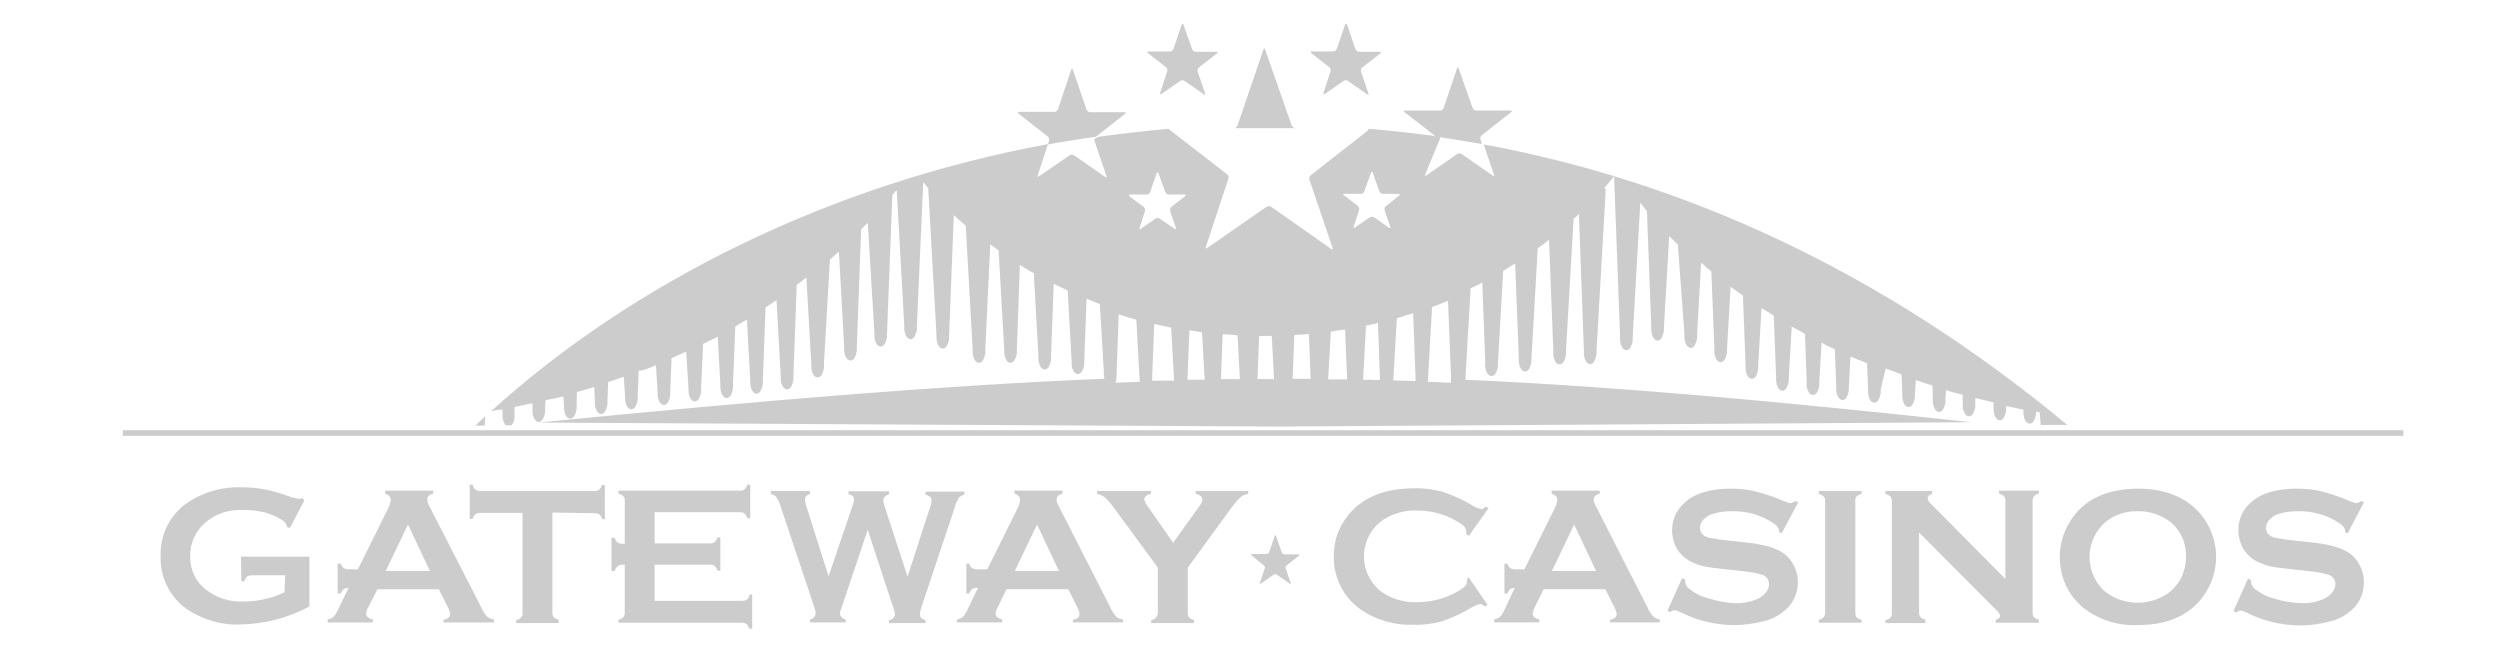 <?xml version="1.0" encoding="utf-8"?>
<!-- Generator: Adobe Illustrator 24.0.1, SVG Export Plug-In . SVG Version: 6.00 Build 0)  -->
<svg version="1.1" id="Layer_1" xmlns="http://www.w3.org/2000/svg" xmlns:xlink="http://www.w3.org/1999/xlink" x="0px" y="0px"
	 viewBox="0 0 753.1 200" style="enable-background:new 0 0 753.1 200;" xml:space="preserve">
<style type="text/css">
	.st0{fill:#CCCCCC;}
</style>
<title>logo.gateway_casinos</title>
<path class="st0" d="M85.9,173.3H75.8c-0.5,0-1,0.1-1.4,0.4c-0.4,0.4-0.6,0.9-0.8,1.4h-0.9l-0.1-7.4h3.2h17.4v14.6
	c0,0.2,0,0.4,0,0.4c-6.4,3.4-13.4,5.3-20.7,5.4c-5.8,0.3-11.4-1.4-16.2-4.6c-5.2-3.7-8.2-9.7-7.9-16.1c-0.2-5.9,2.4-11.5,7-15.2
	c5.1-3.8,11.4-5.7,17.7-5.4c2.2,0,4.4,0.2,6.6,0.6c2.4,0.5,4.8,1.2,7.1,2c0.9,0.4,1.9,0.7,2.9,0.8c0.4,0,0.6,0.3,1.2-0.2l0.8,0.7
	l-4.4,8.4l-0.9-0.4c0-0.4-0.1-0.8-0.4-1.1c-0.3-0.4-0.7-0.8-1.1-1c-1.7-1.1-3.5-1.8-5.4-2.3c-2.2-0.5-4.4-0.7-6.6-0.7
	c-3.9-0.1-7.7,1.1-10.8,3.6c-3.1,2.5-4.9,6.4-4.8,10.4c-0.1,3.9,1.6,7.6,4.7,10c3.2,2.5,7.2,3.8,11.3,3.6c2.3,0,4.5-0.2,6.7-0.8
	c2-0.4,3.9-1.1,5.7-2L85.9,173.3"/>
<path class="st0" d="M166.4,154.4v30.1c0,0.5,0.1,1,0.4,1.4c0.4,0.4,1,0.7,1.5,0.8v1h-12.8v-0.9c0.6-0.1,1.1-0.4,1.5-0.8
	c0.3-0.4,0.5-0.9,0.4-1.4v-30.1h-12.8c-0.5,0-1,0.1-1.4,0.4c-0.4,0.4-0.7,0.9-0.8,1.4h-0.9V146h0.9c0.1,0.6,0.4,1.1,0.8,1.5
	c0.4,0.3,0.9,0.4,1.4,0.4h34.5c0.5,0,1-0.1,1.4-0.4c0.4-0.4,0.7-0.9,0.8-1.4h0.9v10.3h-0.8c-0.1-0.5-0.4-1.1-0.8-1.4
	c-0.4-0.3-0.9-0.4-1.4-0.4L166.4,154.4"/>
<path class="st0" d="M261.4,159.6l-7.7,22.9c-0.3,0.7-0.5,1.4-0.7,2.2c0,0.9,0.6,1.5,1.8,2v0.8H244v-0.9c1-0.2,1.7-1,1.7-2
	c-0.1-0.9-0.4-1.8-0.7-2.6l-9.8-29.3c-0.3-1-0.7-2-1.3-2.9c-0.4-0.5-1-0.9-1.7-1v-0.9h11.8v0.9c-1,0.3-1.5,0.8-1.5,1.7
	c0,0.7,0.2,1.4,0.4,2l6.7,21.1l7.2-21.2c0.2-0.6,0.4-1.2,0.5-1.8c0-0.9-0.6-1.5-1.7-1.7v-0.9h12.2v0.9c-1.1,0.4-1.7,1-1.7,1.9
	c0.1,0.6,0.2,1.2,0.4,1.8l6.9,21.1l6.7-20.7c0.3-0.7,0.5-1.5,0.5-2.3c0-0.8-0.6-1.4-1.8-1.7v-0.9h11.7v0.9c-0.7,0.2-1.3,0.5-1.7,1
	c-0.5,0.9-1,1.9-1.2,2.9l-9.8,29.3c-0.3,0.9-0.6,1.8-0.7,2.8c0,1,0.6,1.5,1.7,1.8v0.9h-11v-0.9c1-0.1,1.8-0.9,1.8-1.9c0,0,0,0,0-0.1
	c-0.2-0.9-0.4-1.8-0.8-2.6L261.4,159.6"/>
<path class="st0" d="M357.8,171v13.6c0,0.5,0.1,1,0.4,1.4c0.4,0.4,0.9,0.6,1.5,0.8v0.9h-12.9v-0.9c0.6-0.1,1.1-0.4,1.5-0.8
	c0.3-0.4,0.5-0.9,0.5-1.4V171l-13.3-18.1c-0.8-1.1-1.7-2.2-2.7-3.1c-0.7-0.5-1.5-0.9-2.3-1v-0.9h16.2v0.9c-1.3,0.2-2,0.8-2,1.8
	c0.3,0.8,0.7,1.6,1.3,2.3l7.4,10.6l7.6-10.6c0.6-0.7,1-1.5,1.2-2.3c0-0.5-0.2-0.9-0.5-1.2c-0.4-0.3-0.9-0.6-1.5-0.6v-0.9h15.8v0.9
	c-0.9,0.1-1.7,0.4-2.3,1c-1,0.9-1.9,2-2.7,3.1L357.8,171"/>
<path class="st0" d="M442.4,173.9l5.7,8.3l-0.8,0.5c-0.4-0.4-0.9-0.7-1.4-0.8c-1.1,0.3-2.1,0.8-3.1,1.4c-2.7,1.6-5.6,2.9-8.5,3.9
	c-2.7,0.7-5.6,1.1-8.4,1c-5.6,0.2-11.2-1.3-15.9-4.5c-2.4-1.7-4.4-3.9-5.8-6.4c-1.6-3-2.5-6.3-2.4-9.7c-0.1-4.6,1.5-9,4.4-12.5
	c4.4-5.4,11-8,19.8-8c2.8-0.1,5.6,0.3,8.4,1c3,1,6,2.3,8.7,3.9c0.9,0.6,2,1.1,3.1,1.4c0.5-0.1,1-0.4,1.4-0.8l0.8,0.5l-5.9,8.3
	l-0.8-0.5c0-0.3,0-0.5,0-0.8c0-0.6-0.3-1.2-0.7-1.6c-0.8-0.7-1.7-1.3-2.7-1.8c-3.5-1.9-7.3-2.9-11.3-2.9c-4-0.2-8,1-11.2,3.4
	c-5.7,4.7-6.6,13.1-1.9,18.9c0.6,0.7,1.2,1.4,1.9,1.9c3.2,2.4,7.2,3.6,11.2,3.4c4,0,8-1,11.5-2.9c1-0.5,1.9-1.1,2.7-1.8
	c0.5-0.4,0.7-1,0.7-1.6c0-0.2,0-0.5,0-0.7l0.8-0.6"/>
<path class="st0" d="M541.7,151.3l-5,9.4l-0.8-0.5c0-0.2,0-0.3,0-0.5c0-0.7-0.6-1.4-1.7-2.1c-3.7-2.5-8.1-3.7-12.6-3.6
	c-1.9,0-3.8,0.2-5.6,0.8c-1.1,0.3-2.1,0.9-2.8,1.7c-0.7,0.7-1.1,1.6-1.1,2.5c0,1.5,0.9,2.5,2.8,3c2,0.4,4.1,0.7,6.2,0.9l4.7,0.5
	c2.3,0.2,4.6,0.6,6.8,1.2c1.6,0.4,3.2,1.1,4.6,2c1.4,1,2.5,2.3,3.2,3.8c0.8,1.5,1.2,3.2,1.2,5c0,2.7-1,5.4-2.8,7.4
	c-2.1,2.2-4.8,3.8-7.8,4.4c-2.8,0.7-5.6,1.1-8.5,1.1c-5.6,0-11.1-1.3-16.1-3.8c-0.6-0.3-1.3-0.6-2-0.7c-0.5,0.1-0.9,0.3-1.2,0.6
	l-0.9-0.4l4.4-9.8l0.9,0.4v0.4c0,1,0.5,1.9,1.3,2.4c1.8,1.4,3.8,2.4,6,2.9c2.5,0.8,5.1,1.3,7.8,1.4c2.3,0.1,4.7-0.4,6.8-1.3
	c1-0.5,1.8-1.1,2.5-2c0.6-0.7,0.9-1.6,0.9-2.5c0-1.3-0.9-2.5-2.2-2.8c-2-0.6-4.1-0.9-6.2-1.1l-4.6-0.5c-3.1-0.3-5.3-0.6-6.6-0.9
	c-1.3-0.3-2.6-0.8-3.9-1.4c-1.8-0.9-3.3-2.3-4.3-4c-0.9-1.6-1.4-3.5-1.4-5.4c0-3.2,1.3-6.2,3.7-8.3c3.1-2.9,7.8-4.3,14-4.3
	c2.5,0,4.9,0.2,7.3,0.8c2.9,0.7,5.7,1.7,8.5,2.9c0.7,0.3,1.4,0.5,2.1,0.7c0.5-0.1,1.1-0.3,1.5-0.7L541.7,151.3"/>
<path class="st0" d="M549.8,184.6v-33.7c0-0.5-0.1-1-0.4-1.3c-0.4-0.4-1-0.7-1.5-0.8v-0.9h12.9v0.9c-0.6,0.1-1.1,0.4-1.5,0.7
	c-0.3,0.4-0.5,0.9-0.4,1.4v33.7c0,0.5,0.1,1,0.4,1.4c0.4,0.4,0.9,0.6,1.5,0.7v0.9h-12.9v-0.9c0.6-0.1,1.1-0.4,1.5-0.8
	C549.7,185.5,549.9,185,549.8,184.6"/>
<path class="st0" d="M578.1,160.4v24.1c0,0.5,0.1,1,0.4,1.4c0.4,0.4,1,0.6,1.5,0.8v1h-12v-0.9c0.6-0.1,1.1-0.4,1.5-0.8
	c0.3-0.4,0.5-0.9,0.4-1.4v-33.7c0-0.5-0.1-1-0.4-1.3c-0.4-0.4-1-0.7-1.5-0.8v-0.9h14v0.9c-0.9,0.2-1.3,0.7-1.3,1.3
	c0.1,0.6,0.4,1.2,0.8,1.5l22.6,22.8v-23.6c0-0.5-0.1-1-0.4-1.3c-0.4-0.4-0.9-0.7-1.5-0.8v-0.9h12v0.9c-0.6,0.1-1.1,0.4-1.5,0.8
	c-0.3,0.4-0.4,0.9-0.4,1.3v33.7c0,0.5,0.1,1,0.4,1.4c0.4,0.4,1,0.7,1.5,0.8v0.9h-13v-0.9c0.8-0.2,1.3-0.6,1.3-1.3
	c0-0.4-0.5-1.1-1.5-2L578.1,160.4"/>
<path class="st0" d="M643.9,147.2c7.2,0,12.8,1.9,17,5.6c7.4,6.6,8.8,17.6,3.5,25.8c-4.1,6.4-10.9,9.7-20.4,9.7
	c-6.1,0.3-12.2-1.7-16.9-5.6c-2.2-2-4-4.4-5.1-7.1c-1-2.5-1.5-5.1-1.5-7.8c0-3.9,1.1-7.7,3.2-10.9
	C627.6,150.6,634.4,147.3,643.9,147.2 M643.9,154c-3.6-0.1-7.1,1.1-9.8,3.4c-5.8,5.2-6.2,14.1-1,19.8c0.3,0.4,0.7,0.7,1,1
	c5.8,4.5,13.9,4.5,19.7,0c1.5-1.3,2.8-3,3.6-4.9c0.7-1.7,1.1-3.5,1.1-5.4c0.2-4.1-1.5-8-4.6-10.6C651,155.1,647.5,153.9,643.9,154
	L643.9,154z"/>
<path class="st0" d="M712.1,151.3l-4.9,9.4l-0.8-0.5c0-0.2,0-0.3,0-0.5c0-0.7-0.6-1.4-1.7-2.1c-3.7-2.5-8.1-3.7-12.6-3.6
	c-1.9,0-3.8,0.2-5.6,0.8c-1.1,0.3-2.1,0.9-2.8,1.7c-0.7,0.7-1.1,1.6-1.1,2.5c0,1.5,0.9,2.5,2.8,3c2,0.4,4.1,0.7,6.2,0.9l4.7,0.5
	c2.3,0.2,4.6,0.6,6.8,1.2c1.6,0.4,3.2,1.1,4.6,2c1.4,1,2.5,2.3,3.2,3.8c0.8,1.5,1.2,3.2,1.2,5c0,2.8-1,5.5-2.8,7.5
	c-2.1,2.2-4.8,3.8-7.8,4.4c-2.8,0.7-5.6,1.1-8.5,1.1c-5.6,0-11.1-1.3-16.1-3.8c-0.6-0.3-1.3-0.6-2-0.7c-0.5,0.1-0.9,0.3-1.2,0.6
	l-0.9-0.4l4.4-9.8l0.9,0.4v0.4c0,1,0.5,1.9,1.3,2.4c1.8,1.4,3.8,2.4,6,2.9c2.5,0.8,5.2,1.2,7.9,1.3c2.3,0.1,4.7-0.4,6.8-1.3
	c1-0.5,1.8-1.1,2.5-2c0.6-0.7,0.9-1.6,0.9-2.5c0-1.3-0.9-2.5-2.2-2.8c-2-0.6-4.1-0.9-6.2-1.1l-4.6-0.5c-3.1-0.3-5.3-0.6-6.6-0.9
	c-1.3-0.3-2.6-0.8-3.9-1.4c-1.8-0.9-3.3-2.3-4.3-4c-0.9-1.6-1.4-3.5-1.4-5.4c-0.1-3.1,1.2-6.2,3.6-8.3c3.1-2.9,7.8-4.3,14-4.3
	c2.5,0,4.9,0.2,7.3,0.8c2.9,0.7,5.7,1.7,8.5,2.9c0.7,0.3,1.4,0.5,2.1,0.7c0.5-0.1,1.1-0.3,1.5-0.7L712.1,151.3"/>
<path class="st0" d="M225.8,179.2c-0.1,0.5-0.4,1.1-0.8,1.4c-0.4,0.3-0.9,0.4-1.4,0.4h-26.4v-10.9h16.7c0.5,0,1,0.1,1.4,0.4
	c0.4,0.4,0.7,0.9,0.8,1.4h0.9v-10h-0.9c-0.1,0.5-0.4,1-0.8,1.4c-0.4,0.3-0.9,0.4-1.4,0.4h-16.7v-9.4h25.7c0.5,0,1,0.1,1.4,0.4
	c0.4,0.4,0.7,0.9,0.8,1.4h0.9V146h-0.9c-0.1,0.5-0.4,1-0.8,1.4c-0.4,0.3-0.9,0.5-1.4,0.4h-36.6v0.9c0.6,0.1,1.1,0.4,1.5,0.8
	c0.3,0.4,0.5,0.9,0.4,1.4v12.9h-0.8c-0.5,0-1-0.1-1.4-0.4c-0.4-0.4-0.7-0.9-0.8-1.4h-1v10h1c0.1-0.5,0.4-1,0.8-1.4
	c0.4-0.3,0.9-0.5,1.4-0.5h0.8v14.4c0,0.5-0.1,1-0.4,1.4c-0.4,0.4-1,0.7-1.5,0.8v0.9h37.2c0.5,0,1,0.1,1.4,0.4
	c0.4,0.4,0.7,0.9,0.8,1.4h0.9v-10.3H225.8"/>
<path class="st0" d="M336.2,185.7c-0.7-0.8-1.3-1.7-1.7-2.7l-15.6-30.6c-0.4-0.6-0.6-1.3-0.6-2c0-0.8,0.6-1.4,1.8-1.7v-0.9h-14.5
	v0.9c1.2,0.4,1.7,1,1.7,2c-0.1,0.8-0.3,1.6-0.7,2.3l-9.2,18.5h-3.2c-0.5,0-1-0.1-1.4-0.4c-0.4-0.3-0.7-0.8-0.8-1.3h-0.9v9h0.9
	c0.1-0.5,0.4-0.9,0.8-1.3c0.4-0.3,0.9-0.4,1.4-0.4h0.4l-3.1,6.4c-0.3,0.8-0.8,1.6-1.4,2.3c-0.5,0.4-1.2,0.7-1.8,0.8v0.9h13.6v-0.9
	c-1.3-0.3-2-0.9-2-1.8c0.1-0.6,0.3-1.3,0.6-1.8l2.7-5.5h18.6l2.8,5.6c0.3,0.6,0.5,1.2,0.6,1.8c0,1-0.7,1.6-2,1.8v0.8h15.1v-0.9
	C337.4,186.5,336.7,186.2,336.2,185.7 M305.7,172l6.7-14l6.6,14H305.7z"/>
<path class="st0" d="M377,167.3c-0.2-0.2-0.2-0.4,0.1-0.4h4.4c0.3,0,0.6-0.2,0.8-0.5l1.7-5c0.1-0.3,0.3-0.3,0.4,0l1.7,5
	c0.1,0.3,0.4,0.5,0.8,0.6h4.3c0.3,0,0.4,0.2,0.1,0.4l-3.7,2.9c-0.3,0.2-0.4,0.6-0.3,0.9l1.5,4.4c0.1,0.3,0,0.4-0.3,0.2l-3.9-2.7
	c-0.3-0.2-0.7-0.2-0.9,0l-3.9,2.7c-0.3,0.2-0.4,0-0.3-0.2l1.5-4.4c0.1-0.3,0-0.7-0.3-0.9L377,167.3"/>
<path class="st0" d="M498,185.7c-0.7-0.8-1.3-1.7-1.7-2.7l-15.6-30.6c-0.4-0.6-0.6-1.3-0.6-2c0-0.8,0.6-1.4,1.8-1.7v-0.9h-14.5v0.9
	c1.2,0.4,1.7,1,1.7,2c-0.1,0.8-0.3,1.6-0.7,2.3l-9.2,18.5h-2.9c-0.5,0-1-0.1-1.4-0.4c-0.4-0.3-0.7-0.8-0.8-1.3h-0.9v9h0.9
	c0.1-0.5,0.4-0.9,0.8-1.3c0.4-0.3,0.9-0.4,1.4-0.4l0,0l-3,6.4c-0.3,0.8-0.8,1.6-1.4,2.3c-0.5,0.4-1.2,0.7-1.8,0.8v0.9h13.6v-0.9
	c-1.3-0.3-2-0.9-2-1.8c0.1-0.6,0.3-1.3,0.6-1.8l2.7-5.5h18.6l2.8,5.6c0.3,0.6,0.5,1.2,0.6,1.8c0,1-0.7,1.6-2,1.8v0.8H500v-0.9
	C499.3,186.5,498.6,186.2,498,185.7 M467.5,172l6.7-14l6.6,14H467.5z"/>
<path class="st0" d="M146.7,185.7c-0.7-0.8-1.3-1.7-1.7-2.7l-15.7-30.6c-0.4-0.6-0.5-1.3-0.6-2c0-0.8,0.6-1.4,1.8-1.7v-0.9H116v0.9
	c1.2,0.4,1.7,1,1.7,2c-0.1,0.8-0.3,1.6-0.7,2.3l-9.2,18.5h-2.9c-0.5,0-1-0.1-1.4-0.4c-0.4-0.3-0.7-0.8-0.8-1.3h-1v9h1
	c0.1-0.5,0.4-0.9,0.8-1.3c0.4-0.3,0.9-0.4,1.4-0.4h0.1l-3.1,6.4c-0.3,0.8-0.8,1.6-1.4,2.3c-0.5,0.4-1.2,0.7-1.8,0.8v0.9h13.6v-0.9
	c-1.3-0.3-2-0.9-2-1.8c0.1-0.6,0.2-1.3,0.6-1.8l2.8-5.5h18.5l2.8,5.6c0.3,0.6,0.5,1.2,0.6,1.8c0,1-0.7,1.6-2,1.8v0.8h15.2v-0.9
	C148,186.5,147.3,186.2,146.7,185.7 M116.2,172l6.7-14l6.6,14H116.2z"/>
<polygon class="st0" points="352.8,98.6 352.8,98.6 352.8,98.6 "/>
<path class="st0" d="M351.2,20.2c0.4,0.3,0.5,0.8,0.4,1.3l-2.1,6.5c-0.2,0.4,0,0.6,0.4,0.3l5.6-3.9c0.4-0.3,1-0.3,1.4,0l5.7,4
	c0.4,0.3,0.6,0.1,0.4-0.3l-2.2-6.5c-0.1-0.5,0-1,0.4-1.3l5.4-4.2c0.4-0.3,0.3-0.5-0.2-0.5h-6.2c-0.5,0-0.9-0.3-1.1-0.8l-2.6-7.4
	c-0.2-0.4-0.4-0.4-0.5,0l-2.5,7.3c-0.2,0.5-0.6,0.8-1.1,0.8H346c-0.5,0-0.5,0.2-0.2,0.5L351.2,20.2z"/>
<path class="st0" d="M400.4,20.2c0.4,0.3,0.5,0.8,0.4,1.3l-2.1,6.5c-0.1,0.4,0,0.6,0.4,0.3l5.6-3.9c0.4-0.3,1-0.3,1.4,0l5.7,4
	c0.4,0.3,0.6,0.1,0.4-0.3l-2.2-6.5c-0.1-0.5,0-1,0.4-1.3l5.4-4.2c0.4-0.3,0.3-0.5-0.2-0.5h-6.2c-0.5,0-0.9-0.4-1.1-0.8l-2.5-7.4
	c-0.2-0.4-0.4-0.4-0.6,0l-2.5,7.3c-0.2,0.5-0.6,0.8-1.1,0.8h-6.4c-0.5,0-0.5,0.2-0.2,0.5L400.4,20.2z"/>
<path class="st0" d="M446,42c-0.1-0.5,0-1,0.4-1.3l8.8-6.9c0.4-0.3,0.3-0.5-0.2-0.5h-10.3c-0.5,0-0.9-0.3-1.1-0.8l-4.2-11.9
	c-0.2-0.4-0.4-0.4-0.5,0l-4,11.9c-0.2,0.5-0.6,0.8-1.1,0.8h-10.5c-0.5,0-0.5,0.2-0.2,0.5l8.9,6.9c0.1,0.1,0.3,0.3,0.3,0.4
	c4.7,0.7,9.4,1.5,14.1,2.3L446,42z"/>
<path class="st0" d="M315.7,43.5c4.8-0.9,9.5-1.6,14.4-2.3l0,0l8.8-6.9c0.4-0.3,0.3-0.5-0.2-0.5h-10.3c-0.5,0-0.9-0.4-1.1-0.8
	L323.2,21c-0.1-0.4-0.4-0.4-0.5,0l-4,11.9c-0.2,0.5-0.6,0.8-1.1,0.8H307c-0.5,0-0.5,0.2-0.2,0.5l8.8,6.9c0.4,0.3,0.5,0.8,0.4,1.3
	L315.7,43.5z"/>
<path class="st0" d="M389.1,37.8l-8-22.9c-0.1-0.4-0.4-0.4-0.5,0l-7.8,22.9c-0.2,0.5-0.6,0.8-1.1,0.8h18.6
	C389.7,38.5,389.3,38.2,389.1,37.8z"/>
<rect x="37" y="129.6" class="st0" width="687" height="1.7"/>
<path class="st0" d="M146.2,125.4c-1,0.9-2,1.8-3,2.8h2.8L146.2,125.4z"/>
<path class="st0" d="M329.7,42.4l3.6,10.6c0.1,0.4,0,0.6-0.4,0.3l-9.3-6.5c-0.4-0.3-1-0.3-1.4,0l-9.2,6.3c-0.4,0.3-0.6,0.1-0.4-0.3
	l3.1-9.4c-66,12.2-125.1,41.8-167.8,80.5c1.1-0.3,2.3-0.5,3.5-0.5v1.3c0,0.3,0,0.7,0,1l0,0l0,0c0.1,0.9,0.4,1.7,0.9,2.4h1.8
	c0.5-0.7,0.9-1.5,0.9-2.4l0,0l0,0c0-0.4,0-0.9,0-1.3v-1.8c1.8-0.3,3.7-0.9,5.4-1.1v1.7c0,0.3,0,0.7,0,1v0.1l0,0
	c0.1,0.9,0.6,2.8,1.9,2.8s1.7-2,1.9-2.8l0,0l0,0c0-0.4,0-0.9,0-1.3l0.1-2.3c0.4-0.4,2-0.5,2.5-0.6l2.9-0.7l0.2,2.9c0,0.3,0,0.7,0,1
	l0,0l0,0c0.1,0.9,0.6,2.8,1.9,2.8c1.3,0,1.7-1.9,1.9-2.9l0,0l0,0c0-0.4,0-0.9,0-1.3l0.1-3.8l3.8-1.1l1.3-0.4h0.1l0.2,4.2
	c0,0.3,0,0.7,0,1v0.1l0,0c0.1,0.9,0.6,2.8,1.9,2.8s1.7-2,1.9-2.9l0,0l0,0c0-0.4,0-0.9,0-1.3l0.2-5.4c1.6-0.5,3.2-1.1,4.7-1.6l0.4,6
	c0,0.3,0,0.7,0,1l0,0l0,0c0.1,0.9,0.6,2.8,1.9,2.8s1.7-2,1.9-2.8l0,0l0,0c0-0.4,0-0.9,0-1.3l0.3-7.5c1-0.1,1.9-0.3,2.8-0.7l2.4-1
	l0.5,8.2c0,0.3,0,0.7,0,1l0,0l0,0c0.1,0.9,0.6,2.8,1.9,2.8s1.7-2,1.9-2.8l0,0l0,0c0-0.4,0-0.9,0-1.3l0.4-10l4.4-2l0.7,11.1
	c0,0.3,0,0.7,0,1v0.1l0,0c0.1,0.9,0.6,2.8,1.9,2.8s1.7-2,1.9-2.8l0,0l0,0c0-0.4,0-0.9,0-1.3l0.6-13.2l2.6-1.3c0.4-0.2,1.7-0.6,1.8-1
	l0.8,14.7c0,0.3,0,0.7,0,1l0,0l0,0c0.1,1,0.6,2.9,1.9,2.9s1.7-1.9,1.9-2.9l0,0l0,0c0-0.4,0-0.9,0-1.3l0.7-17.4
	c1.1-0.6,2.3-1.4,3.5-2l1,18.4c0,0.3,0,0.7,0,1l0,0l0,0c0.1,1,0.6,2.9,1.9,2.9s1.7-2,1.9-2.9l0,0l0,0c0-0.4,0-0.9,0-1.3l0.8-21.8
	c0.9-0.6,2.4-1.5,3.3-2.2l1.3,23.1c0,0.3,0,0.7,0,1l0,0l0,0c0.1,0.9,0.6,2.8,1.9,2.8c1.3,0,1.7-1.9,1.9-2.9l0,0l0,0
	c0-0.4,0-0.9,0-1.3l1-27.3c1-0.7,2-1.5,2.9-2.2l1.5,26.2c0,0.3,0,0.7,0,1v0.1l0,0c0.1,0.9,0.6,2.8,1.9,2.8c1.3,0,1.7-1.9,1.9-2.8
	l0,0v-0.1c0-0.4,0-0.9,0-1.3l1.8-31.3c0.8-0.8,1.8-1.6,2.7-2.4l1.6,29c0,0.3,0,0.7,0,1l0,0l0,0c0.1,0.9,0.6,2.8,1.9,2.8
	c1.3,0,1.7-1.9,1.9-2.9l0,0l0,0c0-0.4,0-0.9,0-1.3l1.3-35.3c0.6-0.7,1.5-1.5,2.2-2.2l-0.2,0.2l2,33.4c0,0.3,0,0.7,0,1v0.1l0,0
	c0.1,0.9,0.6,2.8,1.9,2.8c1.3,0,1.7-2,1.9-2.8l0,0l0,0c0-0.4,0-0.9,0-1.3l1.6-41.5c0.3-0.4,1-1.2,1.3-1.6l2.3,41.1c0,0.3,0,0.7,0,1
	v0.1l0,0c0.1,0.9,0.6,2.8,1.9,2.8s1.7-2,1.9-2.9l0,0l0,0c0-0.4,0-0.9,0-1.3l1.9-43.1c0.5,0.6,1,1.2,1.5,1.8l2.5,44.4
	c0,0.3,0,0.7,0,1v0.1l0,0c0.1,0.9,0.6,2.8,1.9,2.8s1.7-2,1.9-2.8l0,0l0,0c0-0.4,0-0.9,0-1.3l1.4-36.1c1.1,1,2.3,2.1,3.6,3.2
	l2.1,37.5c0,0.3,0,0.7,0,1l0,0l0,0c0.1,0.9,0.6,2.8,1.9,2.8s1.7-1.9,1.9-2.9l0,0l0,0c0-0.4,0-0.9,0-1.3l1.5-31.5
	c0.8,0.6,1.6,1.2,2.5,1.8l1.7,30.1c0,0.3,0,0.7,0,1l0,0l0,0c0.1,0.9,0.6,2.8,1.9,2.8s1.7-2,1.9-2.8l0,0l0,0c0-0.4,0-0.9,0-1.3
	l0.9-25.4c1.4,0.9,2.7,1.7,4.2,2.5l1.4,25.2c0,0.3,0,0.7,0,1l0,0l0,0c0.1,0.9,0.6,2.8,1.9,2.8s1.7-1.9,1.9-2.8l0,0l0,0
	c0-0.4,0-0.9,0-1.3l0.8-21.7l4.2,2l1.2,21.3c0,0.3,0,0.7,0,1v0.1l0,0c0.1,0.9,0.6,2.8,1.9,2.8s1.7-2,1.9-2.8l0,0l0,0
	c0-0.4,0-0.9,0-1.3l0.7-18.6l4,1.6l1.2,20.5c0,0.3,0,0.7,0,1l0,0l0,0c0,0.4,0.1,0.7,0.2,1c-46.9,1.9-100.6,6.3-170.5,13.2l222.6,1.2
	l209.1-1.3c-60.2-6.5-107.5-10.8-152.5-12.8c0.1-0.2,0.1-0.5,0.1-0.8l0,0l0,0c0-0.3,0-0.7,0-1l1.5-25.8c1.2-0.5,2.4-1,3.5-1.7
	l0.9,24.1c-0.1,0.4-0.1,0.9,0,1.3l0,0l0,0c0.1,0.9,0.6,2.8,1.9,2.8s1.7-2,1.9-2.8l0,0v0c0-0.3,0-0.7,0-1l1.6-27.9
	c1.2-0.7,2.4-1.6,3.6-2.2l1.1,28.4c0,0.4,0,0.9,0,1.3l0,0l0,0c0.1,0.9,0.6,2.8,1.9,2.8s1.7-1.9,1.9-2.8l0,0l0,0c0-0.3,0-0.7,0-1
	l1.9-33.3c1.2-0.8,2.3-1.7,3.4-2.6l1.3,33.5c0,0.4,0,0.9,0,1.3l0,0l0,0c0.1,0.9,0.6,2.8,1.9,2.8c1.3,0,1.7-2,1.9-2.8l0,0v-0.1
	c0-0.3,0-0.7,0-1l2.3-40c0.6-0.4,1.1-0.9,1.6-1.4l1.5,41c0,0.4,0,0.9,0,1.3l0,0l0,0c0.1,0.9,0.6,2.9,1.9,2.9s1.7-2,1.9-2.9l0,0l0,0
	c0-0.3,0-0.7,0-1l2.8-49h-0.6c1.1-1.3,2.4-2.7,3.5-4.2l-0.4,0.5l1.8,48.2c0,0.4,0,0.9,0,1.3l0,0l0,0c0.1,1,0.6,2.9,1.9,2.9
	s1.7-2,1.9-2.8l0,0v-0.1c0-0.3,0-0.7,0-1l2.3-40.6c0.6,0.9,1.3,1.8,2,2.6l1.3,34.8c0,0.4,0,0.9,0,1.3l0,0l0,0c0.1,1,0.6,2.9,1.9,2.9
	s1.7-2,1.9-2.8l0,0v-0.1c0-0.3,0-0.7,0-1l1.6-27.6c0.8,0.8,1.7,1.7,2.6,2.6l2,27c0,0.4,0,0.9,0,1.3l0,0l0,0c0.1,0.9,0.6,2.8,1.9,2.8
	c1.3,0,1.7-2,1.9-2.8l0,0v-0.1c0-0.3,0-0.7,0-1l1.2-21.7c0.6,0.4,1.1,0.8,1.5,1.3c0.5,0.4,1.1,0.9,1.6,1.3l0.9,23.1
	c0,0.4,0,0.9,0,1.3l0,0l0,0c0.1,1,0.6,2.9,1.9,2.9c1.3,0,1.7-1.9,1.9-2.8l0,0l0,0c0-0.3,0-0.7,0-1l1.1-18.9c1,0.8,2.5,1.8,3.7,2.6
	l0.8,20.9c0,0.4,0,0.9,0,1.3v0.1l0,0c0.1,0.9,0.6,2.8,1.9,2.8c1.3,0,1.7-1.9,1.9-2.8l0,0v-0.1c0-0.3,0-0.7,0-1l1-17.4
	c1.1,0.7,2.7,1.6,3.7,2.3l0.7,18.4c0,0.4,0,0.9,0,1.3l0,0l0,0c0.1,1,0.6,2.9,1.9,2.9c1.3,0,1.7-1.9,1.9-2.8l0,0l0,0c0-0.3,0-0.7,0-1
	l0.9-15.5c1.3,0.7,2.7,1.4,4,2.2l0.5,14.2c0,0.4,0,0.9,0,1.3v0.1l0,0c0.1,0.9,0.6,2.8,1.9,2.8c1.3,0,1.7-1.9,1.9-2.8l0,0v-0.1
	c0-0.3,0-0.7,0-1l0.7-11.9c1.3,0.8,2.6,1.4,4,2l0.4,11.1c0,0.4,0,0.9,0,1.3l0,0l0,0c0.1,0.9,0.6,2.9,1.9,2.9c1.3,0,1.7-1.9,1.9-2.9
	l0,0l0,0c0-0.3,0-0.7,0-1l0.5-9.2c1.4,0.6,3.6,1.5,5,2l0.3,7.8c0,0.4,0,0.9,0,1.3l0,0l0,0c0.1,0.9,0.6,2.8,1.9,2.8s1.7-2,1.9-2.8
	l0,0v-0.1c0-0.3,0-0.7,0-1l1.5-6.4c1.4,0.5,3.3,1.2,4.8,1.8l0.2,5.6c0,0.4,0,0.9,0,1.3l0,0l0,0c0.1,1,0.6,2.9,1.9,2.9
	s1.7-1.9,1.9-2.8l0,0l0,0c0-0.3,0-0.7,0-1l0.3-4.3c0.9,0.3,1.8,0.6,2.7,0.9c0.8,0.3,1.5,0.5,2.3,0.7l0.1,3.8c0,0.4,0,0.9,0,1.3l0,0
	l0,0c0.1,1,0.6,2.9,1.9,2.9s1.7-2,1.9-2.8l0,0v0c0-0.3,0-0.7,0-1l0.2-2.8c1.5,0.6,3.4,1,5,1.4v2.3c0,0.4,0,0.9,0,1.3l0,0l0,0
	c0.1,1,0.6,2.9,1.9,2.9s1.7-2,1.9-2.9l0,0v-0.1c0-0.3,0-0.7,0-1v-1.5l5.5,1.3v1.2c0,0.4,0,0.9,0,1.3l0,0l0,0c0.1,1,0.6,2.9,1.9,2.9
	s1.7-2,1.9-2.8l0,0l0,0c0-0.3,0-0.7,0-1v-0.5c1.7,0.4,3.5,0.7,5.2,1.1v0.1c0,0.4,0,0.9,0,1.3l0,0l0,0c0.1,0.9,0.6,2.8,1.9,2.8
	s1.7-2,1.9-2.8l0,0v-0.1c0-0.2,0-0.4,0-0.7l1.1,0.2l0.3,3.8h8c-56.7-47.1-116.7-73.6-175.8-84.5l3.1,9.1c0.2,0.4,0,0.6-0.4,0.3
	l-9.3-6.5c-0.4-0.3-0.9-0.3-1.4,0l-9.2,6.4c-0.4,0.3-0.6,0.1-0.4-0.3l4.4-10.6c0.1-0.2,0.1-0.5,0-0.7c-7.1-1-14.3-1.8-21.4-2.4
	l-0.2,0.2c0,0,0,0.2-0.2,0.4l-17.1,13.4c-0.4,0.3-0.5,0.8-0.4,1.3l7,20.6c0.1,0.4,0,0.6-0.4,0.3l-18.1-12.7c-0.4-0.3-1-0.3-1.4,0
	l-17.9,12.4c-0.4,0.3-0.6,0.1-0.4-0.3l6.8-20.6c0.1-0.5,0-1-0.4-1.3l-17.3-13.4c-0.1-0.1-0.2-0.2-0.2-0.3
	c-6.9,0.6-13.8,1.4-20.6,2.3C329.7,41.5,329.6,42,329.7,42.4z M430.2,114.7L430.2,114.7L430.2,114.7c0-0.3,0-0.7,0-1l1.2-21.2
	c0.4-0.2,0.7-0.3,1.1-0.4l1.5-0.6c0.7-0.3,1.5-0.6,2.2-0.9l0.9,22.8c0,0.4,0,0.9,0,1.3l0,0l0,0c0,0.2,0,0.4,0,0.6l-7.2-0.3
	L430.2,114.7z M410.6,114.4l0.9-16.3l3.6-0.8l0.6,17.2C414.4,114.4,411.8,114.4,410.6,114.4L410.6,114.4z M425.7,94.4l0.7,18.9
	c0,0.4,0,0.9,0,1.3l0,0l0,0c0,0.1,0,0.1,0,0.2l-6.7-0.2l1.1-18.8c0.8-0.1,1.6-0.4,2.4-0.7C424.1,94.8,425,94.6,425.7,94.4
	L425.7,94.4z M405,58.4h4.9c0.5,0,0.9-0.3,1.1-0.8l2-5.6c0.2-0.4,0.4-0.4,0.5,0l2,5.6c0.2,0.5,0.6,0.8,1.1,0.8h4.7
	c0.5,0,0.5,0.2,0.2,0.5l-4,3.2c-0.4,0.3-0.5,0.8-0.4,1.3l1.7,4.9c0.1,0.4,0,0.6-0.4,0.3l-4.4-3.1c-0.4-0.3-1-0.3-1.4,0l-4.4,3
	c-0.4,0.3-0.6,0.1-0.4-0.3l1.6-4.9c0.1-0.5,0-1-0.4-1.3l-4.2-3.2C404.5,58.6,404.5,58.3,405,58.4L405,58.4z M400.9,99.9
	c1.4-0.3,2.9-0.5,4.3-0.6l0.6,15c-1.9,0-3.8,0-5.7,0L400.9,99.9z M389.9,100.9c1.4,0,3.5-0.2,4.4-0.3l0.5,13.5h-5.4L389.9,100.9z
	 M347,114.7c0-0.2,0.1-0.3,0.1-0.5l0,0l0,0c0-0.4,0-0.9,0-1.3l0.6-15.3c1.7,0.4,3.4,0.7,5.1,1.1l0.9,16
	C351.5,114.6,349.2,114.7,347,114.7z M379.3,101.2h3.8l0.7,13h-5L379.3,101.2z M368.3,100.7c1.5,0,3,0.2,4.5,0.3l0,0l0.7,13.2h-5.7
	L368.3,100.7z M358.3,99.5c1.3,0.2,2.5,0.4,3.8,0.6l0.8,14.3h-5.2L358.3,99.5z M340.5,58.6h4.9c0.5,0,0.9-0.3,1.1-0.8l1.9-5.6
	c0.2-0.4,0.4-0.4,0.6,0l2,5.6c0.2,0.5,0.6,0.8,1.1,0.8h4.7c0.5,0,0.5,0.2,0.2,0.5l-4.1,3.2c-0.4,0.3-0.5,0.8-0.4,1.3l1.7,5
	c0.2,0.4,0,0.6-0.4,0.3l-4.4-3c-0.4-0.3-1-0.3-1.4,0l-4.3,3c-0.4,0.3-0.6,0.1-0.4-0.3l1.6-5c0.1-0.5,0-1-0.4-1.3l-4.2-3.1
	C340,58.8,340,58.6,340.5,58.6z M336.3,114.2L336.3,114.2L336.3,114.2c0-0.4,0.7-19.5,0.7-19.5c1.7,0.6,3.5,1.1,5.3,1.6
	c0,0,1,17.6,1,18.1l0,0l0,0l0.1,0.6l-7.4,0.3C336.2,114.8,336.2,114.5,336.3,114.2z"/>
</svg>
